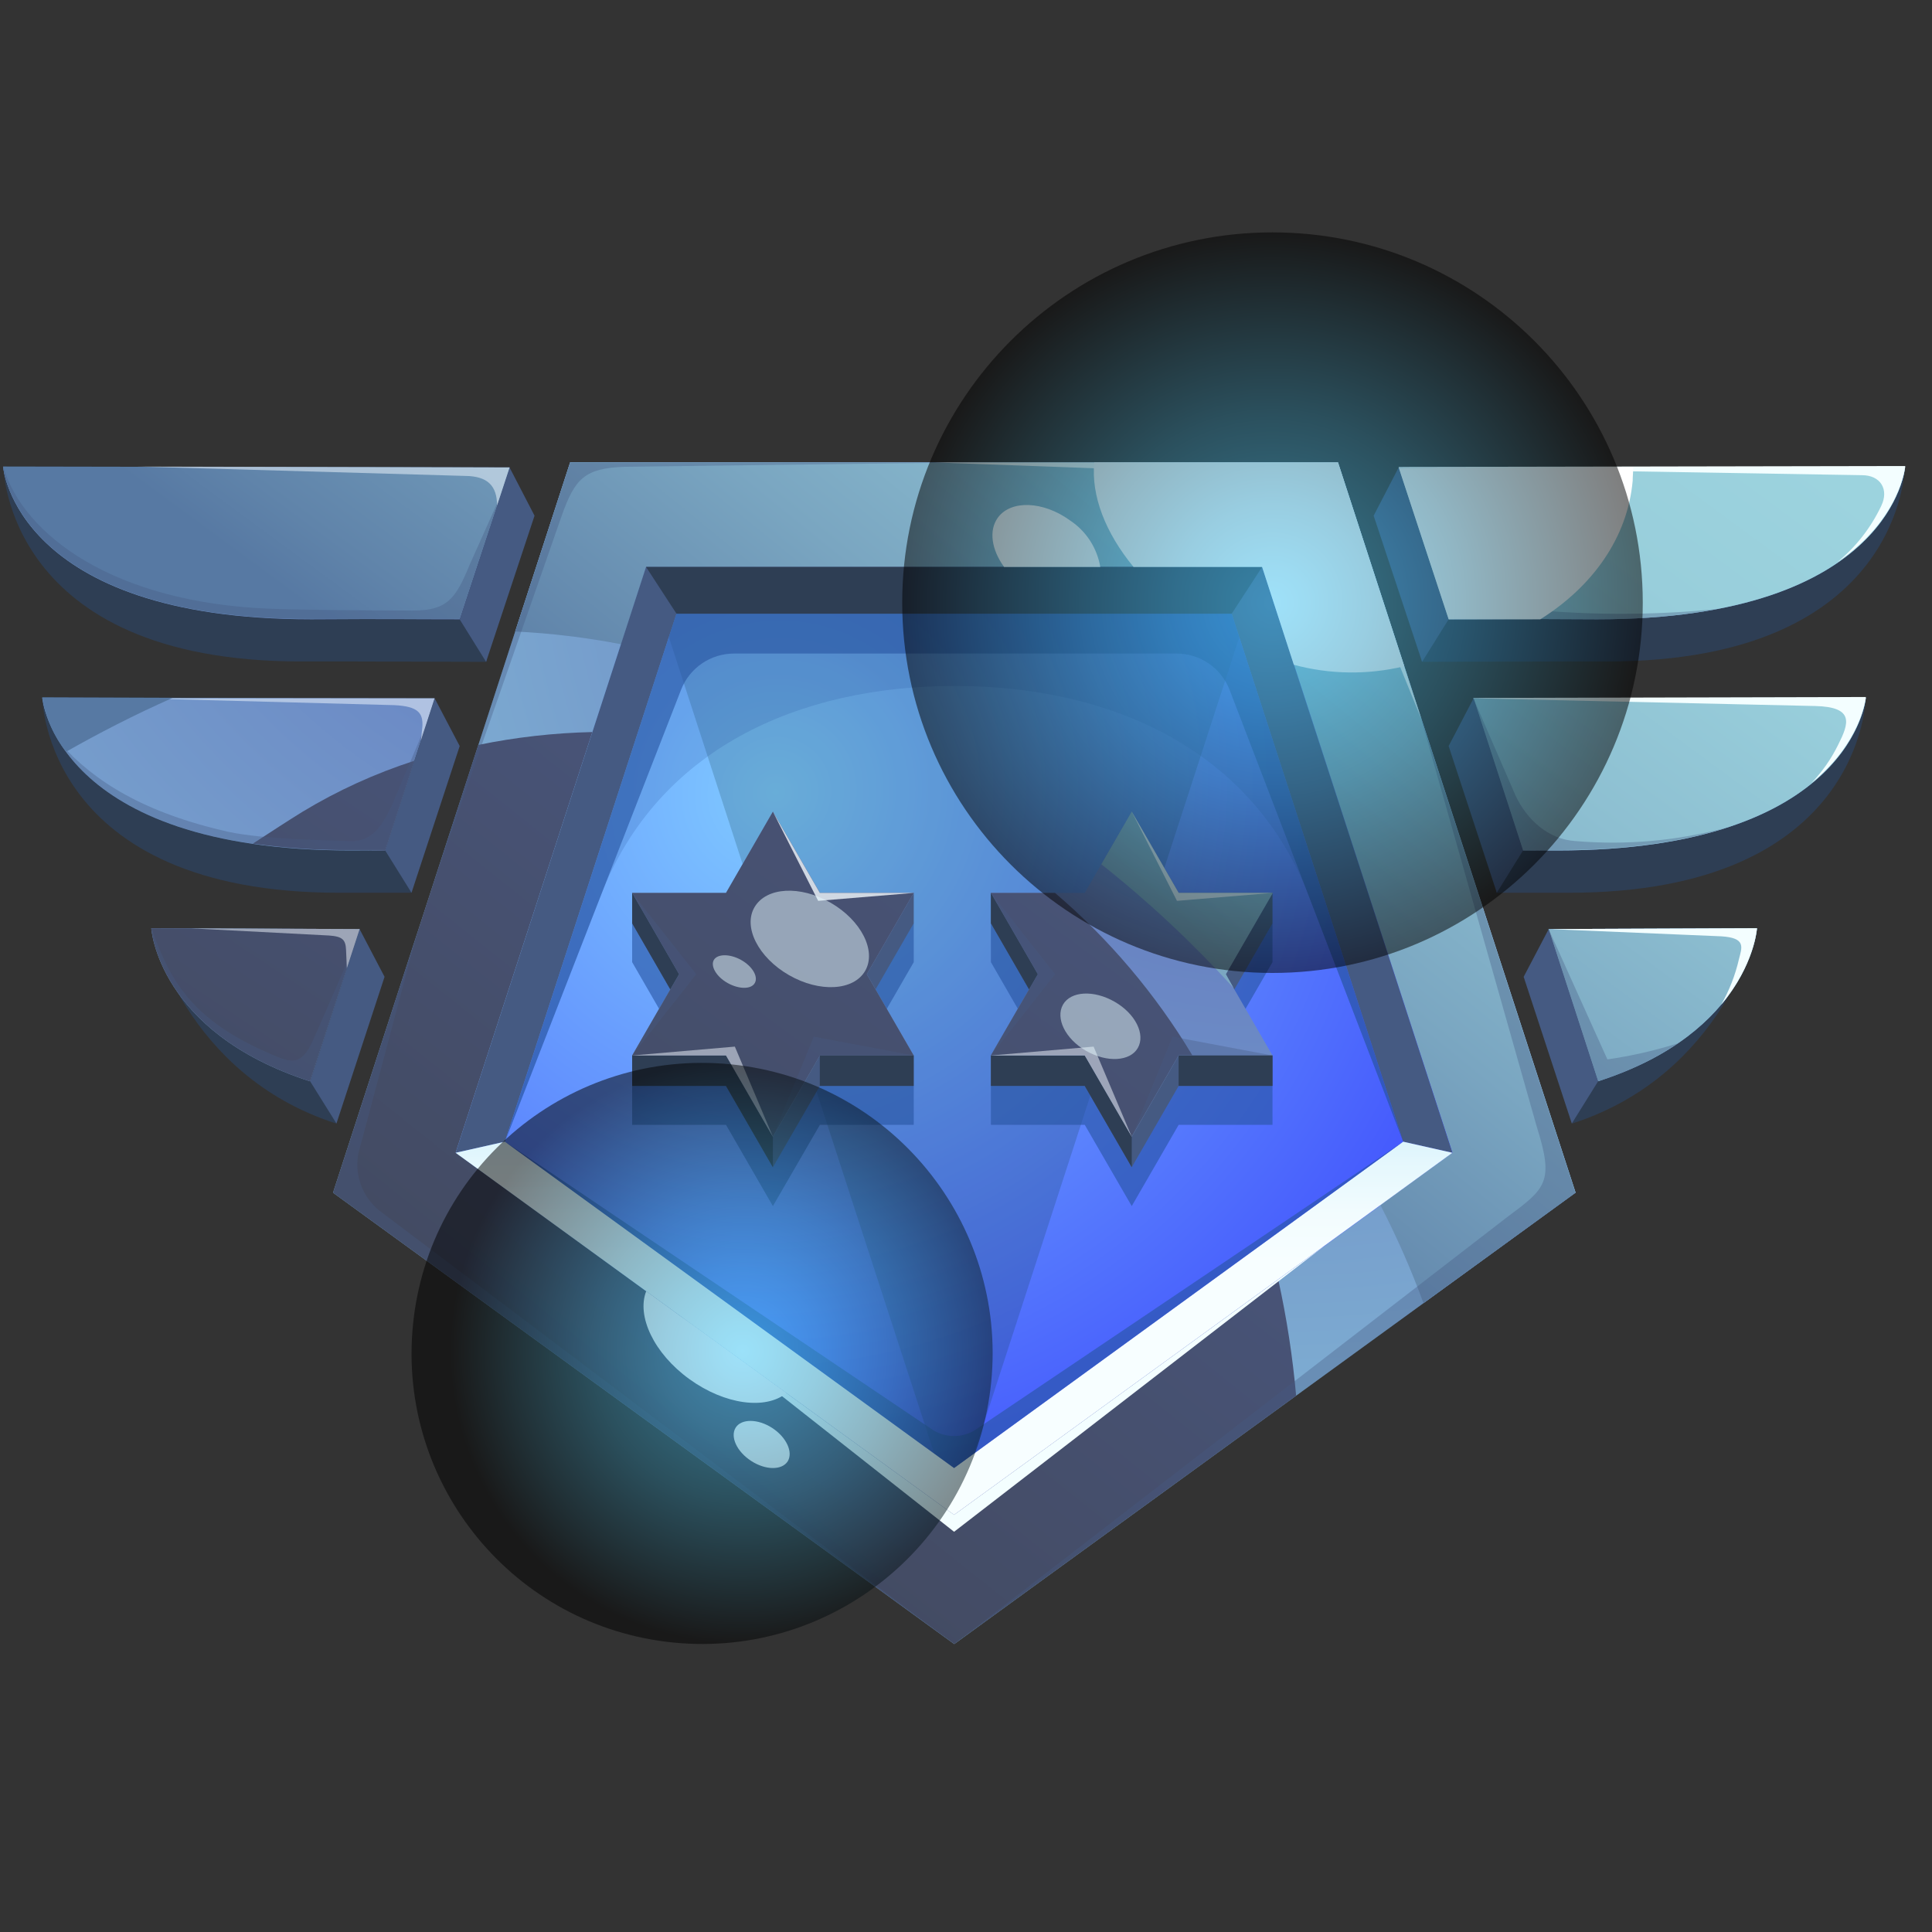 <svg width="65" height="65" viewBox="0 0 65 65" fill="none" xmlns="http://www.w3.org/2000/svg">
<rect x="0" y="0" width="65" height="65" fill="#333333" stroke="none"/>
<g clip-path="url(#clip0_27589_80135)">
<path d="M32.099 54.111L51.856 39.756L44.31 16.528H19.887L12.342 39.756L32.099 54.111Z" fill="url(#paint0_radial_27589_80135)"/>
<path d="M45.014 15.556H19.181L11.205 40.127L32.105 55.312L53.006 40.127L45.014 15.556ZM15.329 38.784L21.734 19.084H42.471L48.874 38.784L32.108 50.967L15.329 38.784Z" fill="url(#paint1_radial_27589_80135)"/>
<g style="mix-blend-mode:multiply" opacity="0.2">
<path d="M21.736 19.074L32.1 50.965L42.463 19.074H21.736Z" fill="#0C363D"/>
</g>
<path d="M45.015 15.556H19.182L17.334 21.246C18.529 21.304 19.718 21.447 20.893 21.674L21.735 19.081H42.472L48.875 38.782L46.444 40.547C46.995 41.613 47.479 42.714 47.892 43.841L53.009 40.124L45.015 15.556Z" fill="url(#paint2_radial_27589_80135)"/>
<path style="mix-blend-mode:screen" d="M45.015 15.556H19.182L17.334 21.246C18.529 21.304 19.718 21.447 20.893 21.674L21.735 19.081H42.472L48.875 38.782L46.444 40.547C46.995 41.613 47.479 42.714 47.892 43.841L53.009 40.124L45.015 15.556Z" fill="url(#paint3_linear_27589_80135)"/>
<path style="mix-blend-mode:screen" d="M43.607 46.957C43.49 45.643 43.289 44.337 43.005 43.048L32.097 50.965L15.329 38.782L19.928 24.629C18.638 24.658 17.355 24.803 16.091 25.062L11.205 40.127L32.105 55.312L43.607 46.957Z" fill="url(#paint4_linear_27589_80135)"/>
<path d="M15.33 38.784L16.986 38.411L22.759 20.647H41.438L47.208 38.411L48.864 38.784L42.462 19.074H21.735L15.33 38.784Z" fill="#455A82"/>
<g style="mix-blend-mode:multiply" opacity="0.2">
<path d="M16.988 38.411L20.215 30.116C22.128 25.209 26.854 23.078 32.121 23.078C37.409 23.078 42.153 25.238 44.045 30.173L47.205 38.401L41.434 20.637H22.758L16.988 38.411Z" fill="#2753A0"/>
</g>
<path d="M15.33 38.784L16.986 38.411L32.099 49.389L47.208 38.411L48.864 38.784L32.099 50.965L15.33 38.784Z" fill="url(#paint5_linear_27589_80135)"/>
<g style="mix-blend-mode:multiply" opacity="0.6">
<path d="M16.988 38.411L22.914 23.206C23.053 22.847 23.298 22.539 23.616 22.321C23.934 22.104 24.31 21.988 24.695 21.988H39.586C39.973 21.988 40.35 22.105 40.668 22.324C40.987 22.543 41.231 22.853 41.37 23.214L47.207 38.411L41.437 20.648H22.758L16.988 38.411Z" fill="#2753A0"/>
</g>
<path d="M21.736 19.074L22.76 20.647H41.439L42.463 19.074H21.736Z" fill="#2E3E54"/>
<g style="mix-blend-mode:multiply" opacity="0.35">
<path d="M14.056 31.316L12.055 38.81C11.99 39.16 12.018 39.52 12.139 39.855C12.259 40.189 12.466 40.485 12.74 40.713L32.095 55.312L11.205 40.127L14.056 31.316Z" fill="#455A82"/>
</g>
<g style="mix-blend-mode:multiply" opacity="0.6">
<path d="M16.988 38.411L31.403 48.121C31.613 48.247 31.853 48.314 32.098 48.314C32.342 48.314 32.583 48.247 32.792 48.121L47.207 38.411L32.098 49.391L16.988 38.411Z" fill="#2753A0"/>
</g>
<g style="mix-blend-mode:multiply" opacity="0.35">
<path d="M32.098 55.312L50.709 40.946C52.005 39.982 52.29 39.772 51.707 37.923L47.819 24.206L53.003 40.137L32.098 55.312Z" fill="#455A82"/>
</g>
<path d="M22.863 44.256L32.099 50.965L44.572 41.905L32.099 51.535L22.863 44.256Z" fill="#F3FEFF"/>
<path d="M31.398 15.556H45.015L47.822 24.196L44.496 16.036L31.398 15.556Z" fill="#F3FEFF"/>
<g style="mix-blend-mode:screen">
<path d="M36.816 15.556C36.705 16.676 37.192 17.928 38.136 19.074H42.462L43.53 22.366C44.745 22.693 46.022 22.71 47.245 22.415L45.015 15.556H36.816Z" fill="white"/>
</g>
<g style="mix-blend-mode:screen">
<path d="M21.741 43.44C21.412 44.279 22 45.536 23.195 46.4C24.39 47.263 25.761 47.437 26.459 46.869L21.741 43.44Z" fill="white"/>
</g>
<g style="mix-blend-mode:screen">
<path d="M26.501 49.166C26.302 49.472 25.752 49.464 25.27 49.15C24.788 48.837 24.56 48.336 24.751 48.031C24.943 47.725 25.503 47.73 25.983 48.044C26.462 48.357 26.69 48.86 26.501 49.166Z" fill="white"/>
</g>
<path d="M17.145 15.727L16.368 22.267C14.496 22.267 12.933 22.252 10.121 22.254C0.17 22.254 0.115 15.696 0.115 15.696L17.145 15.727Z" fill="#2E3E54"/>
<path d="M17.146 15.727L15.466 20.836C13.592 20.836 13.286 20.818 10.474 20.836C0.523 20.836 0.105 15.709 0.105 15.709L17.146 15.727Z" fill="url(#paint6_radial_27589_80135)"/>
<path d="M14.623 23.494L13.846 30.036C11.974 30.036 14.25 30.036 11.438 30.036C1.484 30.049 1.422 23.462 1.422 23.462L14.623 23.494Z" fill="#2E3E54"/>
<path d="M14.623 23.494L12.962 28.613C11.088 28.613 14.623 28.598 11.811 28.613C1.86 28.613 1.422 23.476 1.422 23.476L14.623 23.494Z" fill="url(#paint7_radial_27589_80135)"/>
<path d="M12.101 31.257L5.09 31.229C5.09 31.229 6.191 36.154 11.311 37.8L12.101 31.257Z" fill="#2E3E54"/>
<path d="M12.101 31.257L5.09 31.229C5.09 31.229 5.308 34.725 10.43 36.379L12.101 31.257Z" fill="url(#paint8_radial_27589_80135)"/>
<path d="M17.145 15.73L17.984 17.35L16.354 22.267L15.465 20.837L17.145 15.73Z" fill="#455A82"/>
<path d="M14.623 23.493L15.466 25.1L13.845 30.036L12.959 28.613L14.623 23.493Z" fill="#455A82"/>
<path d="M12.098 31.259L12.938 32.864L11.32 37.799L10.434 36.379L12.098 31.259Z" fill="#455A82"/>
<path d="M47.057 15.727L47.834 22.267C49.708 22.267 51.271 22.252 54.081 22.254C64.035 22.254 64.087 15.696 64.087 15.696L47.057 15.727Z" fill="#2E3E54"/>
<path d="M47.057 15.727L48.739 20.836C50.61 20.836 50.916 20.818 53.729 20.836C63.682 20.836 64.097 15.709 64.097 15.709L47.057 15.727Z" fill="url(#paint9_radial_27589_80135)"/>
<path d="M49.57 23.494L50.348 30.036C52.219 30.036 49.944 30.036 52.753 30.036C62.707 30.049 62.772 23.462 62.772 23.462L49.57 23.494Z" fill="#2E3E54"/>
<path d="M49.57 23.494L51.234 28.613C53.106 28.613 49.57 28.598 52.383 28.613C62.337 28.613 62.775 23.476 62.775 23.476L49.57 23.494Z" fill="url(#paint10_radial_27589_80135)"/>
<path d="M52.098 31.257L59.112 31.229C59.112 31.229 58.01 36.154 52.891 37.8L52.098 31.257Z" fill="#2E3E54"/>
<path d="M52.098 31.257L59.112 31.229C59.112 31.229 58.894 34.73 53.764 36.379L52.098 31.257Z" fill="url(#paint11_radial_27589_80135)"/>
<path style="mix-blend-mode:screen" d="M47.057 15.727L48.739 20.836C50.61 20.836 50.916 20.818 53.729 20.836C63.682 20.836 64.097 15.709 64.097 15.709L47.057 15.727Z" fill="url(#paint12_linear_27589_80135)"/>
<path style="mix-blend-mode:screen" d="M49.57 23.494L51.234 28.613C53.106 28.613 49.57 28.598 52.383 28.613C62.337 28.613 62.775 23.476 62.775 23.476L49.57 23.494Z" fill="url(#paint13_linear_27589_80135)"/>
<path style="mix-blend-mode:screen" d="M52.098 31.257L59.112 31.229C59.112 31.229 58.894 34.73 53.764 36.379L52.098 31.257Z" fill="url(#paint14_linear_27589_80135)"/>
<path d="M47.055 15.73L46.215 17.35L47.845 22.267L48.737 20.837L47.055 15.73Z" fill="#455A82"/>
<path d="M49.578 23.493L48.738 25.1L50.358 30.036L51.242 28.613L49.578 23.493Z" fill="#455A82"/>
<path d="M52.104 31.259L51.262 32.864L52.882 37.799L53.766 36.379L52.104 31.259Z" fill="#455A82"/>
<path style="mix-blend-mode:screen" d="M17.145 15.727L0.102 15.696C0.102 15.696 0.521 20.834 10.47 20.823C13.283 20.823 13.581 20.823 15.463 20.823L17.145 15.727Z" fill="url(#paint15_linear_27589_80135)"/>
<path style="mix-blend-mode:screen" d="M12.101 31.257L5.09 31.229C5.09 31.229 5.308 34.725 10.43 36.379L12.101 31.257Z" fill="url(#paint16_linear_27589_80135)"/>
<path style="mix-blend-mode:screen" d="M12.961 28.612L13.941 25.595C12.621 26.021 11.355 26.598 10.169 27.316C9.69 27.612 9.133 27.975 8.508 28.382C9.6 28.533 10.702 28.606 11.805 28.599C14.623 28.597 11.087 28.605 12.961 28.612Z" fill="url(#paint17_linear_27589_80135)"/>
<g style="mix-blend-mode:multiply" opacity="0.35">
<path d="M14.531 29.867L18.896 17.358C19.347 16.088 19.674 15.753 21.022 15.704L32.098 15.564H19.181L14.531 29.867Z" fill="#455A82"/>
</g>
<g style="mix-blend-mode:screen">
<path d="M36.002 17.511C35.1 16.855 34.011 16.813 33.571 17.417C33.257 17.85 33.363 18.498 33.781 19.074H37.018C36.964 18.758 36.846 18.456 36.672 18.187C36.497 17.918 36.269 17.688 36.002 17.511Z" fill="white"/>
</g>
<g style="mix-blend-mode:multiply" opacity="0.35">
<path fill-rule="evenodd" clip-rule="evenodd" d="M50.916 20.448C49.781 20.334 48.988 19.929 48.472 18.908L47.057 15.727L48.739 20.834C50.61 20.834 50.916 20.816 53.729 20.834C55.092 20.848 56.454 20.731 57.796 20.487C55.508 20.718 53.202 20.705 50.916 20.448Z" fill="#455A82"/>
</g>
<g style="mix-blend-mode:multiply" opacity="0.35">
<path fill-rule="evenodd" clip-rule="evenodd" d="M52.391 28.6C54.799 28.6 56.649 28.302 58.07 27.848C56.419 28.29 54.703 28.441 53 28.296C52.1 28.242 51.369 27.581 50.988 26.764L49.57 23.493L51.234 28.613C53.114 28.605 49.57 28.597 52.391 28.6Z" fill="#455A82"/>
</g>
<g style="mix-blend-mode:multiply" opacity="0.35">
<path fill-rule="evenodd" clip-rule="evenodd" d="M53.766 36.379C54.719 36.085 55.624 35.654 56.454 35.101C55.678 35.345 54.884 35.527 54.079 35.642L52.102 31.259L53.766 36.379Z" fill="#455A82"/>
</g>
<g style="mix-blend-mode:multiply" opacity="0.35">
<path d="M10.473 20.823C13.285 20.823 13.583 20.823 15.465 20.823L16.797 16.777L15.807 18.986C15.33 20.149 15.048 20.541 13.886 20.541C12.634 20.541 10.273 20.525 9.073 20.479C3.847 20.274 0.778 18.016 0.102 15.681C0.102 15.696 0.521 20.834 10.473 20.823Z" fill="#455A82"/>
</g>
<g style="mix-blend-mode:multiply" opacity="0.35">
<path d="M13.182 27.104C12.866 27.768 12.526 28.323 11.793 28.297C11.059 28.271 8.9 28.245 7.684 27.986C4.856 27.348 3.169 26.296 2.025 25.005C2.984 26.521 5.463 28.613 11.811 28.605C14.623 28.605 11.087 28.605 12.961 28.605L14.335 24.37L13.182 27.104Z" fill="#455A82"/>
</g>
<g style="mix-blend-mode:multiply" opacity="0.35">
<path d="M10.428 36.379L11.883 31.913C11.623 32.483 11.069 33.8 10.519 35.023C10.146 35.855 9.791 35.749 9.223 35.51C6.359 34.318 5.7 32.898 5.094 31.233C5.089 31.228 5.306 34.725 10.428 36.379Z" fill="#455A82"/>
</g>
<path d="M47.057 15.727L62.643 15.987C63.27 15.987 63.561 16.469 63.291 17.023C62.942 17.759 62.434 18.408 61.803 18.924C63.955 17.459 64.1 15.678 64.1 15.678L47.057 15.709V15.727Z" fill="#F3FEFF"/>
<path d="M49.57 23.494L61.069 23.753C62.414 23.784 62.194 24.354 61.847 25.049C61.614 25.525 61.31 25.962 60.944 26.345C62.645 24.961 62.775 23.45 62.775 23.45L49.57 23.481V23.494Z" fill="#F3FEFF"/>
<path d="M57.907 33.803C59.034 32.457 59.112 31.229 59.112 31.229L52.113 31.257L57.904 31.501C58.76 31.552 58.604 31.874 58.503 32.278C58.379 32.813 58.179 33.326 57.907 33.803Z" fill="#F3FEFF"/>
<g style="mix-blend-mode:screen" opacity="0.5">
<path d="M4.631 15.696L17.143 15.727L16.723 17.008C16.723 16.352 16.412 16.02 15.658 16.012L4.631 15.696Z" fill="#F3FAFF"/>
</g>
<g style="mix-blend-mode:screen" opacity="0.5">
<path d="M4.631 23.493H14.621L14.162 24.909L14.211 24.439C14.235 23.996 14.076 23.763 13.268 23.724L4.631 23.493Z" fill="#F3FAFF"/>
</g>
<g style="mix-blend-mode:screen" opacity="0.5">
<path d="M6.436 31.233L12.099 31.257L11.669 32.576L11.643 31.964C11.628 31.622 11.534 31.506 11.068 31.474L6.436 31.233Z" fill="#F3FAFF"/>
</g>
<g style="mix-blend-mode:multiply" opacity="0.6">
<path d="M29.163 35.106L30.742 32.371V31.062L27.585 32.371L26.003 29.637L24.425 32.371L21.268 31.062V32.371L22.846 35.106L21.268 36.534V37.843H24.425L26.003 40.578L27.585 37.843H30.742V36.534L29.163 35.106Z" fill="#2753A0"/>
</g>
<path d="M29.163 33.797L30.742 31.062V30.041L27.585 31.062L26.003 28.328L24.425 31.062L21.268 30.041V31.062L22.846 33.797L21.268 35.51V36.534H24.425L26.003 39.269L27.585 36.534H30.742V35.51L29.163 33.797Z" fill="#455A82"/>
<path d="M29.163 32.776L30.742 30.041H27.585L26.003 27.307L24.425 30.041H21.268L22.846 32.776L21.268 35.511H24.425L26.003 38.245L27.585 35.511H30.742L29.163 32.776Z" fill="url(#paint18_radial_27589_80135)"/>
<path style="mix-blend-mode:screen" d="M29.163 32.776L30.742 30.041H27.585L26.003 27.307L24.425 30.041H21.268L22.846 32.776L21.268 35.511H24.425L26.003 38.245L27.585 35.511H30.742L29.163 32.776Z" fill="url(#paint19_linear_27589_80135)"/>
<path d="M30.739 35.51H27.582V36.534H30.739V35.51Z" fill="#2E3E54"/>
<path d="M24.425 36.534L26.003 39.269V38.245L24.425 35.51H21.268V36.534H24.425Z" fill="#2E3E54"/>
<path d="M21.268 30.041L22.846 32.776L22.551 33.286L21.268 31.062V30.041Z" fill="#2E3E54"/>
<g style="mix-blend-mode:multiply" opacity="0.35">
<path d="M21.268 30.041L23.424 32.776L21.268 35.51L22.846 32.776L21.268 30.041Z" fill="#455A82"/>
</g>
<g style="mix-blend-mode:screen" opacity="0.8">
<path d="M26.002 27.307L27.526 30.308L30.74 30.041H27.583L26.002 27.307Z" fill="#F3FAFF"/>
</g>
<g style="mix-blend-mode:screen" opacity="0.5">
<path d="M21.268 35.511L24.723 35.212L26.003 38.245L24.425 35.511H21.268Z" fill="#F3FAFF"/>
</g>
<g style="mix-blend-mode:multiply" opacity="0.35">
<path d="M26.002 38.246L27.378 34.878L30.74 35.511H27.583L26.002 38.246Z" fill="#455A82"/>
</g>
<path opacity="0.5" d="M29.107 32.664C28.718 33.336 27.573 33.398 26.544 32.807C25.515 32.216 24.988 31.187 25.388 30.516C25.787 29.844 26.922 29.779 27.949 30.373C28.975 30.967 29.496 31.991 29.107 32.664Z" fill="#E6FAFF"/>
<path opacity="0.5" d="M25.394 33.074C25.272 33.289 24.863 33.286 24.482 33.074C24.101 32.861 23.896 32.504 24.017 32.296C24.139 32.089 24.552 32.084 24.933 32.296C25.314 32.509 25.518 32.859 25.394 33.074Z" fill="#E6FAFF"/>
<g style="mix-blend-mode:multiply" opacity="0.6">
<path d="M41.233 35.106L42.812 32.371V31.062L39.655 32.371L38.076 29.637L36.495 32.371L33.338 31.062V32.371L34.916 35.106L33.338 36.534V37.843H36.495L38.076 40.578L39.655 37.843H42.812V36.534L41.233 35.106Z" fill="#2753A0"/>
</g>
<path d="M41.233 33.797L42.812 31.062V30.041L39.655 31.062L38.076 28.328L36.495 31.062L33.338 30.041V31.062L34.916 33.797L33.338 35.51V36.534H36.495L38.076 39.269L39.655 36.534H42.812V35.51L41.233 33.797Z" fill="#455A82"/>
<path d="M41.233 32.776L42.812 30.041H39.655L38.076 27.307L36.495 30.041H33.338L34.916 32.776L33.338 35.511H36.495L38.076 38.245L39.655 35.511H42.812L41.233 32.776Z" fill="url(#paint20_radial_27589_80135)"/>
<path style="mix-blend-mode:screen" d="M35.495 30.041H33.338L34.916 32.776L33.338 35.503H36.495L38.076 38.237L39.655 35.503H40.114C38.879 33.445 37.319 31.6 35.495 30.041Z" fill="url(#paint21_linear_27589_80135)"/>
<path style="mix-blend-mode:screen" d="M39.655 30.041L38.077 27.304L37.053 29.077C38.648 30.341 40.137 31.734 41.503 33.242L41.244 32.776L42.823 30.041H39.655Z" fill="url(#paint22_linear_27589_80135)"/>
<path d="M42.812 35.51H39.654V36.534H42.812V35.51Z" fill="#2E3E54"/>
<path d="M36.495 36.534L38.076 39.269V38.245L36.495 35.51H33.338V36.534H36.495Z" fill="#2E3E54"/>
<path d="M33.338 30.041L34.916 32.776L34.621 33.286L33.338 31.062V30.041Z" fill="#2E3E54"/>
<g style="mix-blend-mode:multiply" opacity="0.35">
<path d="M33.338 30.041L35.497 32.776L33.338 35.51L34.916 32.776L33.338 30.041Z" fill="#455A82"/>
</g>
<g style="mix-blend-mode:screen" opacity="0.8">
<path d="M38.076 27.307L39.598 30.308L42.812 30.041H39.655L38.076 27.307Z" fill="#F3FAFF"/>
</g>
<g style="mix-blend-mode:screen" opacity="0.5">
<path d="M33.338 35.511L36.793 35.212L38.076 38.245L36.495 35.511H33.338Z" fill="#F3FAFF"/>
</g>
<g style="mix-blend-mode:multiply" opacity="0.35">
<path d="M38.076 38.246L39.45 34.878L42.812 35.511H39.655L38.076 38.246Z" fill="#455A82"/>
</g>
<path opacity="0.5" d="M38.28 35.259C38.021 35.712 37.243 35.757 36.541 35.355C35.838 34.953 35.504 34.256 35.763 33.8C36.022 33.343 36.8 33.299 37.502 33.704C38.205 34.108 38.542 34.803 38.28 35.259Z" fill="#E6FAFF"/>
<g style="mix-blend-mode:screen">
<path d="M48.738 20.837C50.067 20.837 50.609 20.837 51.82 20.837C53.585 19.73 54.759 18.087 54.93 16.171C54.93 16.021 54.948 15.873 54.948 15.725L47.06 15.738L48.738 20.837Z" fill="white"/>
</g>
<path style="mix-blend-mode:screen" d="M1.42 23.462C1.528 24.13 1.804 24.76 2.223 25.292C3.31 24.675 4.52 24.048 5.814 23.477L1.42 23.462Z" fill="url(#paint23_linear_27589_80135)"/>
<path style="mix-blend-mode:color-dodge" opacity="0.5" d="M42.811 32.734C49.691 32.734 55.269 27.156 55.269 20.276C55.269 13.396 49.691 7.818 42.811 7.818C35.931 7.818 30.354 13.396 30.354 20.276C30.354 27.156 35.931 32.734 42.811 32.734Z" fill="url(#paint24_radial_27589_80135)"/>
<path style="mix-blend-mode:color-dodge" opacity="0.5" d="M33.349 46.49C33.877 41.117 29.949 36.334 24.577 35.807C19.204 35.279 14.421 39.206 13.893 44.579C13.365 49.952 17.293 54.735 22.666 55.263C28.038 55.79 32.821 51.863 33.349 46.49Z" fill="url(#paint25_radial_27589_80135)"/>
</g>
<defs>
<radialGradient id="paint0_radial_27589_80135" cx="0" cy="0" r="1" gradientUnits="userSpaceOnUse" gradientTransform="translate(26.066 26.662) rotate(50.683) scale(30.015 30.922)">
<stop stop-color="#80CAFF"/>
<stop offset="1" stop-color="#373FFC"/>
</radialGradient>
<radialGradient id="paint1_radial_27589_80135" cx="0" cy="0" r="1" gradientUnits="userSpaceOnUse" gradientTransform="translate(43.264 16.883) scale(33.156)">
<stop offset="0.01" stop-color="#5C6CBA"/>
<stop offset="1" stop-color="#81B3D4"/>
</radialGradient>
<radialGradient id="paint2_radial_27589_80135" cx="0" cy="0" r="1" gradientUnits="userSpaceOnUse" gradientTransform="translate(49.3 12.37) scale(45.87 45.87)">
<stop offset="0.01" stop-color="#5C6CBA"/>
<stop offset="1" stop-color="#81B3D4"/>
</radialGradient>
<linearGradient id="paint3_linear_27589_80135" x1="51.278" y1="9.107" x2="30.486" y2="34.753" gradientUnits="userSpaceOnUse">
<stop stop-color="#9CD3DE"/>
<stop offset="0.19" stop-color="#98CEDB"/>
<stop offset="0.41" stop-color="#8DBFD1"/>
<stop offset="0.66" stop-color="#7AA6C1"/>
<stop offset="0.93" stop-color="#6084AA"/>
<stop offset="1" stop-color="#5779A3"/>
</linearGradient>
<linearGradient id="paint4_linear_27589_80135" x1="18.168" y1="50.646" x2="36.346" y2="27.861" gradientUnits="userSpaceOnUse">
<stop stop-color="#42495E"/>
<stop offset="1" stop-color="#4A5780"/>
</linearGradient>
<linearGradient id="paint5_linear_27589_80135" x1="32.099" y1="35.508" x2="32.099" y2="42.434" gradientUnits="userSpaceOnUse">
<stop stop-color="#B4E6F7"/>
<stop offset="0.23" stop-color="#CCEFFA"/>
<stop offset="0.51" stop-color="#E4F7FD"/>
<stop offset="0.77" stop-color="#F2FCFE"/>
<stop offset="1" stop-color="#F7FEFF"/>
</linearGradient>
<radialGradient id="paint6_radial_27589_80135" cx="0" cy="0" r="1" gradientUnits="userSpaceOnUse" gradientTransform="translate(22.851 10.369) scale(36.8 36.8)">
<stop offset="0.01" stop-color="#5C6CBA"/>
<stop offset="1" stop-color="#81B3D4"/>
</radialGradient>
<radialGradient id="paint7_radial_27589_80135" cx="0" cy="0" r="1" gradientUnits="userSpaceOnUse" gradientTransform="translate(22.851 10.37) scale(36.8 36.8)">
<stop offset="0.01" stop-color="#5C6CBA"/>
<stop offset="1" stop-color="#81B3D4"/>
</radialGradient>
<radialGradient id="paint8_radial_27589_80135" cx="0" cy="0" r="1" gradientUnits="userSpaceOnUse" gradientTransform="translate(22.851 10.37) scale(36.8 36.8)">
<stop offset="0.01" stop-color="#5C6CBA"/>
<stop offset="1" stop-color="#81B3D4"/>
</radialGradient>
<radialGradient id="paint9_radial_27589_80135" cx="0" cy="0" r="1" gradientUnits="userSpaceOnUse" gradientTransform="translate(45.177 16.344) scale(38.029 38.029)">
<stop offset="0.01" stop-color="#5C6CBA"/>
<stop offset="1" stop-color="#81B3D4"/>
</radialGradient>
<radialGradient id="paint10_radial_27589_80135" cx="0" cy="0" r="1" gradientUnits="userSpaceOnUse" gradientTransform="translate(45.177 16.345) scale(38.029 38.029)">
<stop offset="0.01" stop-color="#5C6CBA"/>
<stop offset="1" stop-color="#81B3D4"/>
</radialGradient>
<radialGradient id="paint11_radial_27589_80135" cx="0" cy="0" r="1" gradientUnits="userSpaceOnUse" gradientTransform="translate(45.174 16.345) scale(38.032 38.032)">
<stop offset="0.01" stop-color="#5C6CBA"/>
<stop offset="1" stop-color="#81B3D4"/>
</radialGradient>
<linearGradient id="paint12_linear_27589_80135" x1="57.731" y1="13.158" x2="37.627" y2="40.484" gradientUnits="userSpaceOnUse">
<stop stop-color="#9CD3DE"/>
<stop offset="0.19" stop-color="#98CEDB"/>
<stop offset="0.41" stop-color="#8DBFD1"/>
<stop offset="0.66" stop-color="#7AA6C1"/>
<stop offset="0.93" stop-color="#6084AA"/>
<stop offset="1" stop-color="#5779A3"/>
</linearGradient>
<linearGradient id="paint13_linear_27589_80135" x1="61.828" y1="16.171" x2="41.721" y2="43.5" gradientUnits="userSpaceOnUse">
<stop stop-color="#9CD3DE"/>
<stop offset="0.19" stop-color="#98CEDB"/>
<stop offset="0.41" stop-color="#8DBFD1"/>
<stop offset="0.66" stop-color="#7AA6C1"/>
<stop offset="0.93" stop-color="#6084AA"/>
<stop offset="1" stop-color="#5779A3"/>
</linearGradient>
<linearGradient id="paint14_linear_27589_80135" x1="65.211" y1="18.665" x2="45.107" y2="45.991" gradientUnits="userSpaceOnUse">
<stop stop-color="#9CD3DE"/>
<stop offset="0.19" stop-color="#98CEDB"/>
<stop offset="0.41" stop-color="#8DBFD1"/>
<stop offset="0.66" stop-color="#7AA6C1"/>
<stop offset="0.93" stop-color="#6084AA"/>
<stop offset="1" stop-color="#5779A3"/>
</linearGradient>
<linearGradient id="paint15_linear_27589_80135" x1="27.765" y1="-8.89" x2="7.658" y2="18.436" gradientUnits="userSpaceOnUse">
<stop stop-color="#9CD3DE"/>
<stop offset="0.19" stop-color="#98CEDB"/>
<stop offset="0.41" stop-color="#8DBFD1"/>
<stop offset="0.66" stop-color="#7AA6C1"/>
<stop offset="0.93" stop-color="#6084AA"/>
<stop offset="1" stop-color="#5779A3"/>
</linearGradient>
<linearGradient id="paint16_linear_27589_80135" x1="2.633" y1="41.524" x2="18.237" y2="18.037" gradientUnits="userSpaceOnUse">
<stop stop-color="#42495E"/>
<stop offset="1" stop-color="#4A5780"/>
</linearGradient>
<linearGradient id="paint17_linear_27589_80135" x1="2.25" y1="41.27" x2="17.855" y2="17.783" gradientUnits="userSpaceOnUse">
<stop stop-color="#42495E"/>
<stop offset="1" stop-color="#4A5780"/>
</linearGradient>
<radialGradient id="paint18_radial_27589_80135" cx="0" cy="0" r="1" gradientUnits="userSpaceOnUse" gradientTransform="translate(42.593 18.67) scale(38.985 38.986)">
<stop offset="0.01" stop-color="#5C6CBA"/>
<stop offset="1" stop-color="#81B3D4"/>
</radialGradient>
<linearGradient id="paint19_linear_27589_80135" x1="14.761" y1="48.028" x2="37.336" y2="17.402" gradientUnits="userSpaceOnUse">
<stop stop-color="#42495E"/>
<stop offset="1" stop-color="#4A5780"/>
</linearGradient>
<radialGradient id="paint20_radial_27589_80135" cx="0" cy="0" r="1" gradientUnits="userSpaceOnUse" gradientTransform="translate(42.592 18.67) scale(38.986 38.986)">
<stop offset="0.01" stop-color="#5C6CBA"/>
<stop offset="1" stop-color="#81B3D4"/>
</radialGradient>
<linearGradient id="paint21_linear_27589_80135" x1="21.707" y1="53.15" x2="44.284" y2="22.524" gradientUnits="userSpaceOnUse">
<stop stop-color="#42495E"/>
<stop offset="1" stop-color="#4A5780"/>
</linearGradient>
<linearGradient id="paint22_linear_27589_80135" x1="49.754" y1="19.095" x2="33.403" y2="37.439" gradientUnits="userSpaceOnUse">
<stop stop-color="#9CD3DE"/>
<stop offset="0.19" stop-color="#98CEDB"/>
<stop offset="0.41" stop-color="#8DBFD1"/>
<stop offset="0.66" stop-color="#7AA6C1"/>
<stop offset="0.93" stop-color="#6084AA"/>
<stop offset="1" stop-color="#5779A3"/>
</linearGradient>
<linearGradient id="paint23_linear_27589_80135" x1="27.543" y1="-9.051" x2="7.436" y2="18.275" gradientUnits="userSpaceOnUse">
<stop stop-color="#9CD3DE"/>
<stop offset="0.19" stop-color="#98CEDB"/>
<stop offset="0.41" stop-color="#8DBFD1"/>
<stop offset="0.66" stop-color="#7AA6C1"/>
<stop offset="0.93" stop-color="#6084AA"/>
<stop offset="1" stop-color="#5779A3"/>
</linearGradient>
<radialGradient id="paint24_radial_27589_80135" cx="0" cy="0" r="1" gradientUnits="userSpaceOnUse" gradientTransform="translate(42.811 20.276) scale(12.458 12.458)">
<stop stop-color="#40C4F4"/>
<stop offset="0.09" stop-color="#3CB9E6"/>
<stop offset="0.27" stop-color="#339CC3"/>
<stop offset="0.51" stop-color="#246E89"/>
<stop offset="0.8" stop-color="#0F2E39"/>
<stop offset="1"/>
</radialGradient>
<radialGradient id="paint25_radial_27589_80135" cx="0" cy="0" r="1" gradientUnits="userSpaceOnUse" gradientTransform="translate(24.984 45.459) rotate(-0.101) scale(9.824 9.824)">
<stop stop-color="#40C4F4"/>
<stop offset="0.09" stop-color="#3CB9E6"/>
<stop offset="0.27" stop-color="#339CC3"/>
<stop offset="0.51" stop-color="#246E89"/>
<stop offset="0.8" stop-color="#0F2E39"/>
<stop offset="1"/>
</radialGradient>
<clipPath id="clip0_27589_80135">
<rect width="64" height="64" fill="white" transform="translate(0.1 0.018)"/>
</clipPath>
</defs>
</svg>
